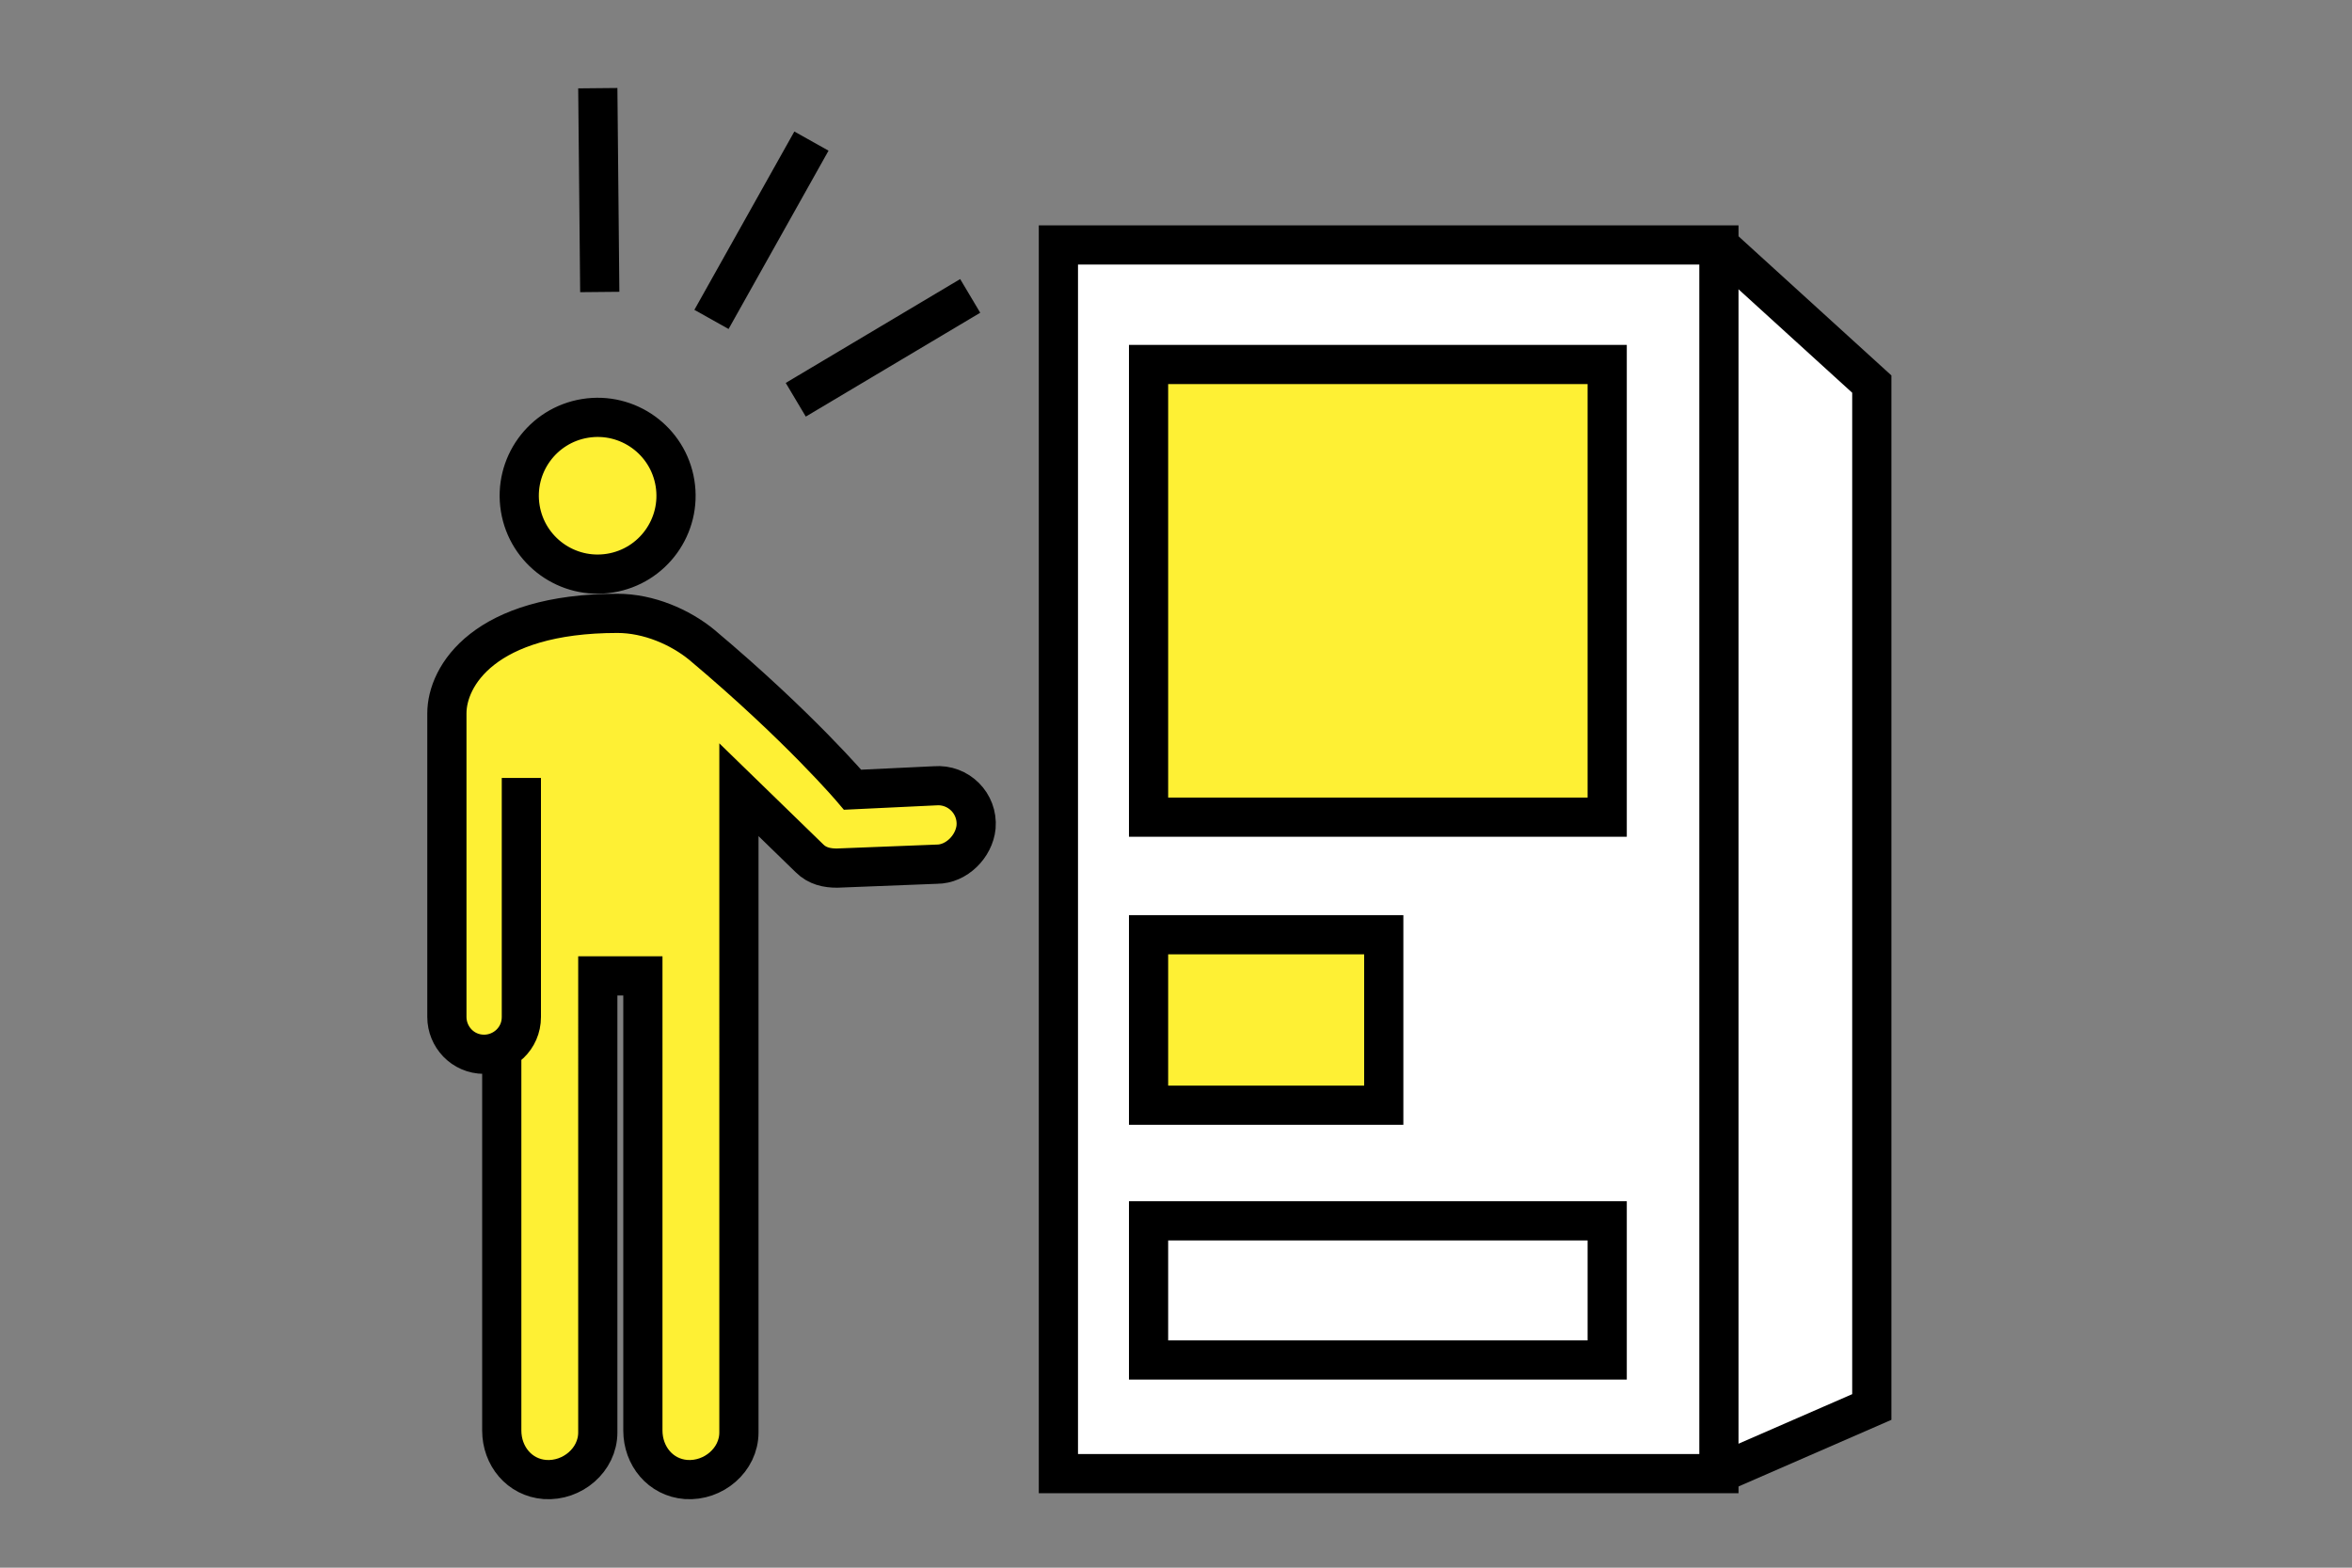 <?xml version="1.0" encoding="utf-8"?>
<!-- Generator: Adobe Illustrator 25.3.1, SVG Export Plug-In . SVG Version: 6.00 Build 0)  -->
<svg version="1.1" id="レイヤー_1" xmlns="http://www.w3.org/2000/svg" xmlns:xlink="http://www.w3.org/1999/xlink" x="0px"
	 y="0px" viewBox="0 0 120 80" style="enable-background:new 0 0 120 80;" xml:space="preserve">
<rect x="0" y="0" width="120" height="80" fill="#808080" stroke="none"/>
<style type="text/css">
	.st0{fill:#FEF034;stroke:#000000;stroke-width:2;stroke-miterlimit:10;}
	.st1{fill:#FFFFFF;stroke:#000000;stroke-width:2;stroke-miterlimit:10;}
	.st2{fill:none;stroke:#000000;stroke-width:2;stroke-miterlimit:10;}
</style>
<g id="XMLID_3_">
	<g>
		<g id="XMLID_27_">
			
				<ellipse id="XMLID_28_" transform="matrix(0.987 -0.16 0.16 0.987 -3.66 5.207)" class="st0" cx="30.5" cy="25.3" rx="4" ry="4"/>
		</g>
		<path id="XMLID_26_" class="st0" d="M25.6,53.9V73c0,1.3,0.9,2.4,2.2,2.5c1.4,0.1,2.7-1,2.7-2.4V49.8h2.3V73
			c0,1.3,0.9,2.4,2.2,2.5c1.4,0.1,2.7-1,2.7-2.4V49.8h0v-9.5l3.6,3.5c0.4,0.4,0.9,0.5,1.4,0.5l5.1-0.2c1,0,1.9-0.9,2-1.9
			c0.1-1.2-0.9-2.2-2.1-2.1l-4.2,0.2c0,0-2.7-3.2-7.7-7.4c-1.1-0.9-2.7-1.6-4.3-1.6c-6.8,0-8.7,3.2-8.7,5.1l0,15.5
			c0,1,0.8,1.9,1.9,1.9l0,0c1,0,1.9-0.8,1.9-1.9V39.7"/>
	</g>
</g>
<polyline class="st1" points="87.7,12.5 95.5,19.6 95.5,71.8 87.7,75.2 "/>
<rect x="54" y="12.5" class="st1" width="33.7" height="62.7"/>
<rect x="58.6" y="18.6" class="st0" width="23.4" height="23.1"/>
<rect x="58.6" y="62.3" class="st1" width="23.4" height="7.1"/>
<rect x="58.6" y="47.7" class="st0" width="12" height="8.7"/>
<line class="st2" x1="41.4" y1="7.2" x2="36.3" y2="16.3"/>
<line class="st2" x1="30.5" y1="4.5" x2="30.6" y2="14.9"/>
<line class="st2" x1="40.6" y1="20.4" x2="49.5" y2="15.1"/>
</svg>
